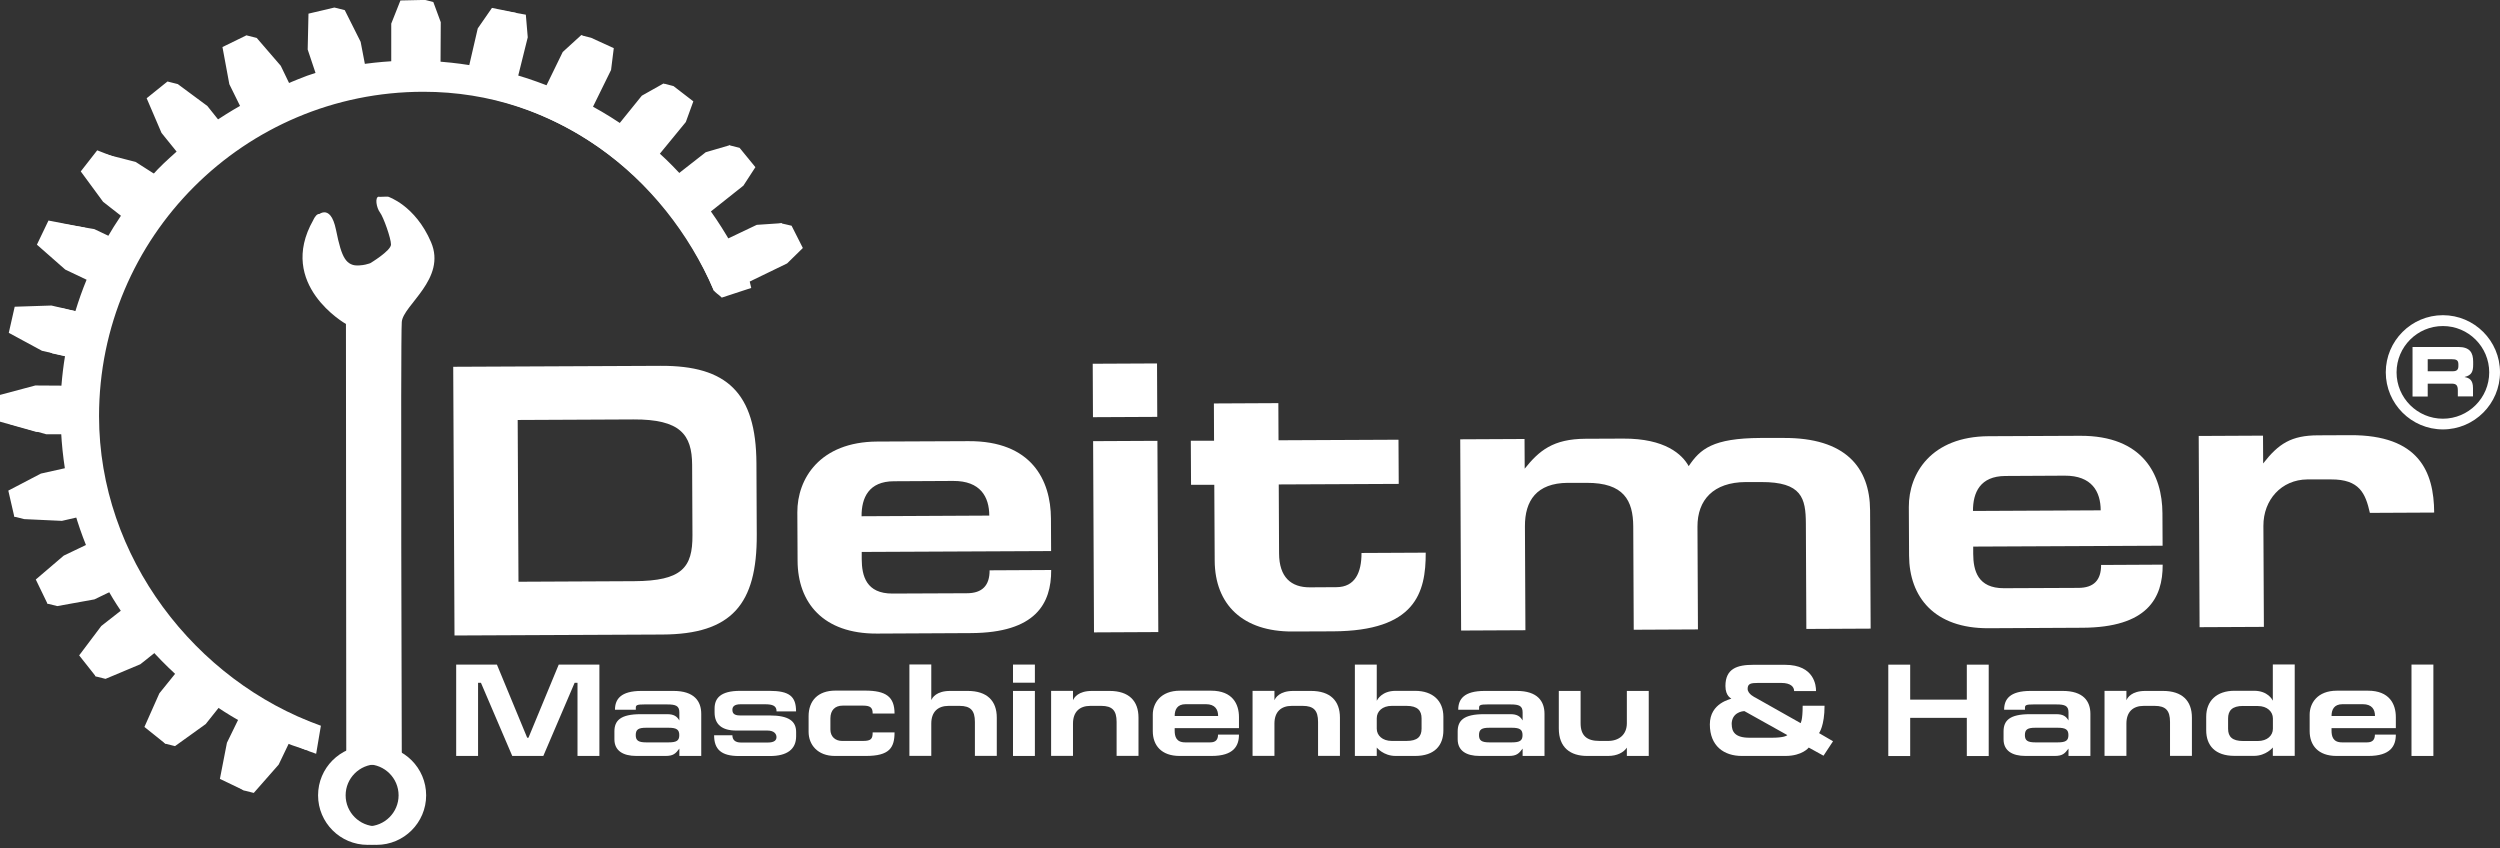 <svg width="280" height="95" viewBox="0 0 280 95" fill="none" xmlns="http://www.w3.org/2000/svg">
<rect x="0" y="0" width="280" height="95" fill="#333333" stroke="none"/>
<path d="M50.761 41.08L74.004 40.973C81.375 40.937 84.685 43.961 84.721 51.896L84.757 59.876C84.793 67.677 81.948 71.032 74.192 71.068L50.904 71.175L50.761 41.08ZM58.07 65.155L71.033 65.092C76.41 65.065 77.573 63.544 77.555 59.948L77.519 52.057C77.502 48.676 76.195 46.949 70.944 46.976L57.981 47.038L58.07 65.164V65.155Z" fill="white"/>
<path d="M96.513 61.809V62.632C96.522 64.493 97.013 66.488 99.957 66.479L108.286 66.443C110.021 66.443 110.844 65.566 110.835 63.876L117.733 63.84C117.751 67.615 115.989 70.871 108.751 70.907L98.212 70.961C92.183 70.988 89.347 67.49 89.329 62.811L89.302 57.389C89.284 53.614 91.825 49.49 98.239 49.454L108.474 49.409C115.541 49.374 117.688 53.784 117.706 58.078L117.724 61.719L96.522 61.818L96.513 61.809ZM106.756 53.865L100.118 53.9C97.3 53.909 96.486 55.743 96.495 57.819L110.8 57.747C110.791 55.663 109.825 53.847 106.747 53.865H106.756Z" fill="white"/>
<path d="M129.587 40.705L129.613 46.69L122.412 46.725L122.385 40.74L129.587 40.705ZM129.73 70.791L122.528 70.827L122.429 49.409L129.631 49.373L129.73 70.791Z" fill="white"/>
<path d="M143.176 45.151L143.194 49.311L156.631 49.248L156.658 54.196L143.22 54.258L143.256 61.979C143.265 64.663 144.616 65.79 146.701 65.781L149.689 65.763C151.773 65.754 152.498 64.099 152.489 61.934L159.682 61.898C159.699 66.407 158.51 70.666 149.313 70.71L144.759 70.728C139.213 70.755 136.072 67.731 136.046 62.793L136.001 54.294H133.397L133.371 49.365H135.974L135.956 45.187L143.158 45.151H143.176Z" fill="white"/>
<path d="M170.748 52.513C172.385 50.465 173.942 49.159 177.583 49.141L181.788 49.123C186.511 49.096 188.426 50.912 189.133 52.209C190.421 50.295 191.808 49.078 197.184 49.051H199.743C206.676 49.007 209.432 52.334 209.45 57.183L209.512 70.406L202.311 70.442L202.257 58.651C202.248 55.788 201.801 53.972 197.247 53.99H195.511C191.915 54.016 190.099 55.976 190.117 59.008L190.17 70.495L182.978 70.531L182.924 58.955C182.906 56.047 181.859 54.061 177.699 54.079H175.579C172.108 54.106 170.775 56.065 170.793 58.964L170.847 70.585L163.645 70.621L163.546 49.203L170.748 49.167L170.766 52.505L170.748 52.513Z" fill="white"/>
<path d="M220.999 61.209V62.032C221.008 63.893 221.5 65.888 224.444 65.879L232.773 65.843C234.508 65.843 235.331 64.967 235.322 63.276L242.22 63.24C242.238 67.015 240.475 70.272 233.238 70.308L222.699 70.361C216.669 70.388 213.833 66.89 213.816 62.211L213.789 56.79C213.771 53.014 216.312 48.89 222.726 48.855L232.96 48.81C240.028 48.774 242.175 53.184 242.193 57.479L242.211 61.12L221.008 61.218L220.999 61.209ZM231.234 53.274L224.596 53.31C221.778 53.328 220.964 55.153 220.973 57.228L235.278 57.157C235.269 55.072 234.302 53.256 231.225 53.274H231.234Z" fill="white"/>
<path d="M253.474 51.906C255.201 49.687 256.624 48.765 259.621 48.756L263.217 48.739C270.938 48.703 272.602 52.854 272.628 57.407L265.427 57.443C264.935 55.278 264.282 53.677 261.07 53.695H258.422C255.514 53.722 253.492 55.985 253.501 58.892L253.555 70.21L246.353 70.245L246.255 48.828L253.457 48.792L253.474 51.914V51.906Z" fill="white"/>
<path d="M35.946 81.284C21.882 76.275 11.093 62.39 11.093 46.609C11.093 26.542 27.358 10.278 47.424 10.278C62.319 10.278 74.334 19.672 79.944 32.501C80.06 32.76 80.498 32.984 80.838 33.333L84.139 32.25C84.095 32.143 84.014 31.642 83.969 31.534L88.156 29.504L89.919 27.777L88.657 25.281L87.494 25.013L85.866 25.469L81.939 27.348C81.232 26.077 80.454 24.86 79.621 23.68L83.263 20.79L84.605 18.723L82.833 16.558L81.733 16.281L80.158 17.346L76.705 20.047C75.828 19.081 74.88 18.088 73.905 17.212L76.812 13.669L77.653 11.352L75.435 9.643L74.424 9.375L72.992 11.012L70.282 14.367C69.056 13.499 67.741 12.676 66.417 11.951L68.439 7.836L68.743 5.393L66.202 4.23L65.102 3.953L64.144 6.109L62.266 9.965C60.951 9.437 59.412 8.856 58.043 8.462L59.108 4.177L58.893 1.645L56.227 1.171L54.635 3.47L53.695 7.576C52.353 7.362 50.716 7.245 49.339 7.174L49.365 2.486L48.533 0.231L47.683 0.008L45.993 0.348L44.964 2.942V7.156C43.693 7.236 42.19 7.388 40.947 7.585L40.392 4.687L38.612 1.135L37.511 0.858L35.695 1.824L35.526 6.047L36.161 8.713C34.98 9.061 33.817 9.473 32.681 9.929L31.446 7.371L28.753 4.248L27.653 3.971L26.069 5.563L26.839 9.723L28.037 12.157C26.991 12.747 25.971 13.391 24.978 14.071L23.224 11.87L19.914 9.419L18.814 9.142L17.579 11.298L19.243 15.181L20.934 17.274C19.852 18.249 18.912 18.804 17.946 19.895L15.182 18.133L11.684 17.238L10.181 19.484L12.686 22.892L14.681 24.449C14.126 25.272 13.598 25.997 13.106 26.864L10.556 25.657L6.575 24.986L5.278 27.688L8.454 30.479L10.843 31.615C10.377 32.76 9.957 33.932 9.59 35.131L6.906 34.505L2.791 34.639L2.129 37.564L5.851 39.577L8.427 40.159C8.248 41.25 8.114 42.359 8.025 43.478L5.099 43.46L1.118 44.498V47.495L5.189 48.64H7.962C8.034 50.017 8.177 51.377 8.383 52.71L5.699 53.31L2.049 55.215L1.61 57.863L2.711 58.141L6.933 58.337L9.501 57.747C9.859 58.964 10.27 60.154 10.735 61.316L8.248 62.506L5.117 65.181L5.314 67.606L6.414 67.883L10.574 67.132L12.963 65.978C13.482 66.899 14.037 67.802 14.627 68.679L12.444 70.388L9.966 73.68L10.717 75.756L11.818 76.033L15.718 74.396L17.776 72.759C18.698 73.805 19.673 74.799 20.701 75.747L18.939 77.93L17.266 81.696L18.501 83.288L19.601 83.566L23.037 81.097L24.718 78.985C25.694 79.674 26.704 80.318 27.751 80.918L26.508 83.467L25.72 87.511L27.322 88.531L28.422 88.808L31.213 85.632L32.385 83.19C33.361 83.593 34.398 84.103 35.409 84.425L35.937 81.293L35.946 81.284Z" fill="white"/>
<path d="M34.703 80.864C20.639 75.855 9.984 62.113 9.984 46.323C9.984 26.256 26.248 9.992 46.315 9.992C61.514 9.992 74.531 19.323 79.953 32.572L82.985 31.562C82.941 31.454 82.905 31.356 82.86 31.248L87.047 29.218L88.809 27.491L87.548 24.995L84.757 25.183L80.829 27.053C80.123 25.791 79.344 24.566 78.512 23.385L82.153 20.495L83.495 18.428L81.724 16.264L79.04 17.051L75.587 19.753C74.71 18.786 73.78 17.865 72.814 16.988L75.891 13.41L76.535 11.057L74.317 9.348L71.883 10.717L69.172 14.072C67.947 13.204 66.676 12.408 65.352 11.674L67.329 7.541L67.634 5.099L65.093 3.936L63.026 5.823L61.148 9.679C59.833 9.151 58.491 8.677 57.113 8.292L58.088 3.9L57.837 1.448L55.1 0.885L53.508 3.184L52.559 7.29C51.217 7.076 49.858 6.933 48.48 6.852L48.444 2.325L47.648 -0.01L44.848 0.053L43.819 2.647V6.861C42.548 6.941 41.287 7.076 40.052 7.272L39.399 4.472L37.467 0.84L34.55 1.529L34.461 5.546L35.338 8.167C34.157 8.516 32.672 9.178 31.535 9.634L30.301 7.076L27.608 3.953L24.915 5.269L25.685 9.429L26.884 11.862C25.837 12.452 24.817 13.097 23.824 13.776L22.07 11.576L18.76 9.124L16.425 11.003L18.089 14.886L19.78 16.979C18.698 17.954 17.946 18.616 16.98 19.708L14.958 18.419L10.888 16.836L9.045 19.198L11.55 22.606L13.545 24.163C12.99 24.986 12.462 25.827 11.961 26.695L9.474 25.487L5.43 24.7L4.133 27.402L7.309 30.193L9.698 31.329C9.224 32.474 8.812 33.646 8.445 34.845L5.761 34.219L1.646 34.353L0.984 37.278L4.706 39.291L7.282 39.873C7.103 40.964 6.969 42.073 6.88 43.192L3.954 43.174L0 44.23V47.226L4.071 48.372H6.844C6.915 49.749 7.059 51.109 7.264 52.442L4.58 53.041L0.93 54.947L1.601 57.864L5.824 58.06L8.392 57.47C8.749 58.687 9.161 59.877 9.626 61.039L7.139 62.229L4.008 64.904L5.314 67.606L9.474 66.855L11.863 65.701C12.382 66.622 12.936 67.525 13.527 68.402L11.344 70.111L8.866 73.403L10.727 75.756L14.627 74.119L16.685 72.482C17.606 73.528 18.581 74.522 19.61 75.47L17.848 77.653L16.175 81.419L18.51 83.289L21.945 80.82L23.627 78.708C24.602 79.397 25.613 80.041 26.66 80.641L25.416 83.19L24.629 87.234L27.331 88.531L30.122 85.355L31.294 82.913C32.269 83.316 33.262 83.674 34.273 83.996L34.703 80.882V80.864Z" fill="white"/>
<path d="M55.654 74.432L59.045 82.626H59.188L62.579 74.432H67.132V84.666H64.681V76.471H64.359L60.852 84.666H57.372L53.865 76.471H53.543V84.666H51.092V74.432H55.645H55.654Z" fill="white"/>
<path d="M68.877 79.496C68.877 78.306 69.53 77.384 71.829 77.384H75.444C77.743 77.384 78.539 78.529 78.539 79.952V84.666H76.088V83.844C75.676 84.389 75.426 84.666 74.54 84.666H71.266C69.781 84.666 68.814 84.076 68.814 82.806V81.92C68.814 80.712 69.477 79.988 71.767 79.988H74.728C75.453 79.988 75.819 80.22 76.088 80.694V79.782C76.088 79.048 75.676 78.896 74.746 78.896H72.151C71.373 78.896 71.212 78.968 71.212 79.254V79.487H68.886L68.877 79.496ZM71.203 82.332C71.203 82.922 71.48 83.146 72.366 83.146H74.889C75.793 83.146 76.079 82.94 76.079 82.332C76.079 81.723 75.784 81.508 74.889 81.508H72.366C71.507 81.508 71.203 81.696 71.203 82.332Z" fill="white"/>
<path d="M86.975 79.656C86.975 79.048 86.519 78.878 85.705 78.878H82.932C82.243 78.878 82.028 79.155 82.028 79.486C82.028 79.817 82.144 80.13 82.869 80.13H86.188C88.389 80.13 89.167 80.793 89.167 81.991V82.465C89.167 83.924 88.147 84.675 86.233 84.675H82.753C80.776 84.675 79.98 83.924 79.98 82.349H82.028C82.028 82.85 82.323 83.163 82.985 83.163H85.991C86.743 83.163 86.966 82.895 86.966 82.555C86.966 82.215 86.716 81.821 85.947 81.821H82.449C80.874 81.821 80.033 81.141 80.033 79.799V79.361C80.033 78.225 80.668 77.375 82.896 77.375H86.17C88.407 77.375 89.158 77.992 89.158 79.674H86.958L86.975 79.656Z" fill="white"/>
<path d="M97.738 79.916C97.738 79.307 97.532 79.03 96.691 79.03H94.374C93.515 79.03 93.005 79.549 93.005 80.461V81.714C93.005 82.51 93.569 82.984 94.302 82.984H96.664C97.577 82.984 97.738 82.734 97.738 82.027H100.189C100.189 83.763 99.599 84.666 96.978 84.666H93.497C91.583 84.666 90.563 83.414 90.563 81.964V80.211C90.563 78.502 91.592 77.348 93.569 77.348H96.888C99.232 77.348 100.189 78.037 100.189 79.916H97.738Z" fill="white"/>
<path d="M104.304 78.413C104.421 78.135 104.877 77.384 106.416 77.384H108.393C110.549 77.384 111.64 78.493 111.64 80.372V84.657H109.189V80.855C109.189 79.585 108.715 79.057 107.462 79.057H106.255C105.02 79.057 104.304 79.746 104.304 81.043V84.657H101.853V74.423H104.304V78.404V78.413Z" fill="white"/>
<path d="M115.907 74.432V76.462H113.456V74.432H115.907ZM115.907 84.666H113.456V77.384H115.907V84.666Z" fill="white"/>
<path d="M120.184 78.413C120.3 78.135 120.756 77.384 122.295 77.384H124.272C126.428 77.384 127.511 78.493 127.511 80.372V84.657H125.06V80.855C125.06 79.585 124.585 79.057 123.333 79.057H122.125C120.891 79.057 120.175 79.746 120.175 81.043V84.657H117.724V77.375H120.175V78.404L120.184 78.413Z" fill="white"/>
<path d="M131.564 81.553V81.83C131.564 82.465 131.725 83.145 132.727 83.145H135.554C136.144 83.145 136.421 82.85 136.421 82.277H138.765C138.765 83.557 138.157 84.666 135.697 84.666H132.118C130.07 84.666 129.112 83.476 129.112 81.884V80.041C129.112 78.761 129.98 77.357 132.163 77.357H135.643C138.05 77.357 138.765 78.86 138.765 80.318V81.553H131.555H131.564ZM135.053 78.869H132.798C131.841 78.869 131.564 79.486 131.564 80.193H136.43C136.43 79.486 136.108 78.869 135.062 78.869H135.053Z" fill="white"/>
<path d="M142.746 78.413C142.863 78.135 143.319 77.384 144.858 77.384H146.835C148.991 77.384 150.073 78.493 150.073 80.372V84.657H147.622V80.855C147.622 79.585 147.148 79.057 145.895 79.057H144.688C143.453 79.057 142.737 79.746 142.737 81.043V84.657H140.286V77.375H142.737V78.404L142.746 78.413Z" fill="white"/>
<path d="M154.197 78.484C154.26 78.368 154.761 77.375 156.309 77.375H158.492C160.478 77.375 161.659 78.493 161.659 80.282V81.803C161.659 83.485 160.674 84.666 158.492 84.666H156.309C154.94 84.666 154.197 83.727 154.197 83.727V84.666H151.746V74.432H154.197V78.484ZM154.197 80.453V81.615C154.197 82.367 154.833 82.984 155.879 82.984H157.534C158.742 82.984 159.216 82.51 159.216 81.615V80.461C159.216 79.594 158.778 79.057 157.534 79.057H155.879C154.833 79.057 154.197 79.665 154.197 80.444V80.453Z" fill="white"/>
<path d="M163.322 79.496C163.322 78.306 163.967 77.384 166.275 77.384H169.889C172.188 77.384 172.984 78.529 172.984 79.952V84.666H170.533V83.844C170.122 84.389 169.871 84.666 168.985 84.666H165.711C164.226 84.666 163.26 84.076 163.26 82.806V81.92C163.26 80.712 163.922 79.988 166.212 79.988H169.173C169.898 79.988 170.265 80.22 170.533 80.694V79.782C170.533 79.048 170.122 78.896 169.191 78.896H166.597C165.818 78.896 165.657 78.968 165.657 79.254V79.487H163.331L163.322 79.496ZM165.648 82.332C165.648 82.922 165.926 83.146 166.811 83.146H169.334C170.229 83.146 170.524 82.94 170.524 82.332C170.524 81.723 170.229 81.508 169.334 81.508H166.811C165.953 81.508 165.648 81.696 165.648 82.332Z" fill="white"/>
<path d="M177.028 77.384V80.999C177.028 82.385 177.717 82.985 179.14 82.985H180.097C181.331 82.985 182.208 82.278 182.208 80.999V77.384H184.659V84.666H182.208V83.736C181.85 84.264 181.144 84.666 180.097 84.666H177.753C175.892 84.666 174.586 83.736 174.586 81.589V77.384H177.037H177.028Z" fill="white"/>
<path d="M199.949 84.666H195.082C193.105 84.666 191.503 83.575 191.503 81.132C191.503 78.69 193.91 78.305 193.91 78.243C193.91 78.216 193.248 77.992 193.248 76.829C193.248 74.879 194.572 74.459 196.361 74.459H199.931C203.25 74.459 203.393 76.865 203.393 77.33V77.402H200.942C200.942 76.919 200.548 76.489 199.51 76.489H196.898C196.102 76.489 195.735 76.561 195.735 77.151C195.735 77.742 196.594 78.126 196.594 78.126L201.666 80.989C201.666 80.989 201.899 80.739 201.899 79.039H204.35C204.35 81.311 203.733 82.108 203.733 82.108L205.299 83.02L204.234 84.639L202.579 83.727C202.579 83.727 201.872 84.666 199.958 84.666H199.949ZM193.955 81.124C193.955 81.947 194.321 82.626 195.941 82.626H198.446C199.627 82.626 200.065 82.448 200.181 82.331L195.377 79.647C195.082 79.647 193.946 79.835 193.946 81.124H193.955Z" fill="white"/>
<path d="M213.941 78.359H220.283V74.441H222.735V84.675H220.283V80.399H213.941V84.675H211.489V74.441H213.941V78.359Z" fill="white"/>
<path d="M224.462 79.496C224.462 78.306 225.106 77.384 227.414 77.384H231.028C233.327 77.384 234.124 78.529 234.124 79.952V84.666H231.672V83.844C231.261 84.389 231.01 84.666 230.125 84.666H226.85C225.365 84.666 224.399 84.076 224.399 82.806V81.92C224.399 80.712 225.061 79.988 227.351 79.988H230.312C231.037 79.988 231.404 80.22 231.672 80.694V79.782C231.672 79.048 231.261 78.896 230.33 78.896H227.736C226.958 78.896 226.797 78.968 226.797 79.254V79.487H224.47L224.462 79.496ZM226.788 82.332C226.788 82.922 227.065 83.146 227.951 83.146H230.473C231.368 83.146 231.663 82.94 231.663 82.332C231.663 81.723 231.368 81.508 230.473 81.508H227.951C227.092 81.508 226.788 81.696 226.788 82.332Z" fill="white"/>
<path d="M238.167 78.413C238.283 78.135 238.739 77.384 240.278 77.384H242.255C244.411 77.384 245.494 78.493 245.494 80.372V84.657H243.042V80.855C243.042 79.585 242.568 79.057 241.316 79.057H240.108C238.874 79.057 238.158 79.746 238.158 81.043V84.657H235.707V77.375H238.158V78.404L238.167 78.413Z" fill="white"/>
<path d="M254.556 83.718C254.556 83.718 253.805 84.657 252.445 84.657H250.262C248.079 84.657 247.095 83.477 247.095 81.795V80.274C247.095 78.493 248.276 77.366 250.262 77.366H252.445C253.993 77.366 254.494 78.35 254.556 78.475V74.423H257.008V84.657H254.556V83.718ZM251.228 79.066C249.994 79.066 249.546 79.594 249.546 80.471V81.625C249.546 82.519 250.021 82.993 251.228 82.993H252.883C253.93 82.993 254.565 82.376 254.565 81.625V80.462C254.565 79.71 253.93 79.075 252.883 79.075H251.228V79.066Z" fill="white"/>
<path d="M261.132 81.553V81.83C261.132 82.465 261.293 83.145 262.295 83.145H265.122C265.712 83.145 265.99 82.85 265.99 82.277H268.334C268.334 83.557 267.725 84.666 265.265 84.666H261.687C259.638 84.666 258.681 83.476 258.681 81.884V80.041C258.681 78.761 259.548 77.357 261.731 77.357H265.211C267.618 77.357 268.334 78.86 268.334 80.318V81.553H261.123H261.132ZM264.621 78.869H262.367C261.409 78.869 261.132 79.486 261.132 80.193H265.999C265.999 79.486 265.677 78.869 264.63 78.869H264.621Z" fill="white"/>
<path d="M272.539 84.666H270.087V74.432H272.539V84.666Z" fill="white"/>
<path d="M43.461 22.025C43.461 22.025 46.503 22.991 48.274 27.115C50.045 31.239 45.152 34.165 45 36.053C44.848 37.94 45 84.765 45 84.765H39.793L39.757 36.285C39.757 36.285 31.339 31.463 35.463 24.217C35.463 24.217 36.984 22.535 37.637 25.764C38.29 29.003 38.755 29.737 40.258 29.772C41.761 29.808 42.495 29.468 42.495 29.468C42.495 29.468 44.803 28.081 44.803 27.384C44.803 26.686 42.745 22.919 42.361 22.419C41.976 21.918 42.96 22.061 43.452 22.025H43.461Z" fill="white"/>
<path d="M42.182 83.53C39.113 83.53 36.635 86.017 36.635 89.077C36.635 92.137 39.122 94.624 42.182 94.624C45.242 94.624 47.729 92.137 47.729 89.077C47.729 86.017 45.242 83.53 42.182 83.53ZM42.182 92.548C40.267 92.548 38.711 90.991 38.711 89.077C38.711 87.162 40.267 85.606 42.182 85.606C44.096 85.606 45.653 87.162 45.653 89.077C45.653 90.991 44.096 92.548 42.182 92.548Z" fill="white"/>
<path d="M42.45 22.025C42.45 22.025 45.492 22.991 47.263 27.115C49.034 31.239 44.141 34.165 43.989 36.053C43.837 37.94 43.989 84.765 43.989 84.765H38.782L38.746 36.285C38.746 36.285 30.963 31.893 35.087 24.646C35.087 24.646 35.973 22.526 36.626 25.764C37.279 29.003 37.744 29.737 39.247 29.772C40.75 29.808 41.484 29.468 41.484 29.468C41.484 29.468 43.792 28.081 43.792 27.384C43.792 26.686 42.942 24.297 42.557 23.796C42.172 23.295 41.94 22.061 42.441 22.025H42.45Z" fill="white"/>
<path d="M41.171 83.53C38.102 83.53 35.624 86.017 35.624 89.077C35.624 92.137 38.111 94.624 41.171 94.624C44.23 94.624 46.717 92.137 46.717 89.077C46.717 86.017 44.23 83.53 41.171 83.53ZM41.171 92.548C39.256 92.548 37.7 90.991 37.7 89.077C37.7 87.162 39.256 85.606 41.171 85.606C43.085 85.606 44.642 87.162 44.642 89.077C44.642 90.991 43.085 92.548 41.171 92.548Z" fill="white"/>
<path d="M270.204 38.861H275.33C276.636 38.861 276.994 39.514 276.994 40.507V40.856C276.994 41.599 276.824 42.037 276.046 42.216V42.234C276.547 42.324 276.976 42.547 276.976 43.46V44.399H275.277V43.737C275.277 43.156 275.107 42.968 274.579 42.968H271.904V44.408H270.204V38.87V38.861ZM271.904 41.581H274.713C275.169 41.581 275.339 41.393 275.339 40.999V40.812C275.339 40.32 275.098 40.23 274.561 40.23H271.904V41.581Z" fill="white"/>
<path d="M273.604 48.094C270.079 48.094 267.207 45.222 267.207 41.697C267.207 38.172 270.079 35.301 273.604 35.301C277.128 35.301 280 38.172 280 41.697C280 45.222 277.128 48.094 273.604 48.094ZM273.604 36.517C270.741 36.517 268.415 38.843 268.415 41.706C268.415 44.569 270.741 46.895 273.604 46.895C276.466 46.895 278.792 44.569 278.792 41.706C278.792 38.843 276.466 36.517 273.604 36.517Z" fill="white"/>
</svg>
